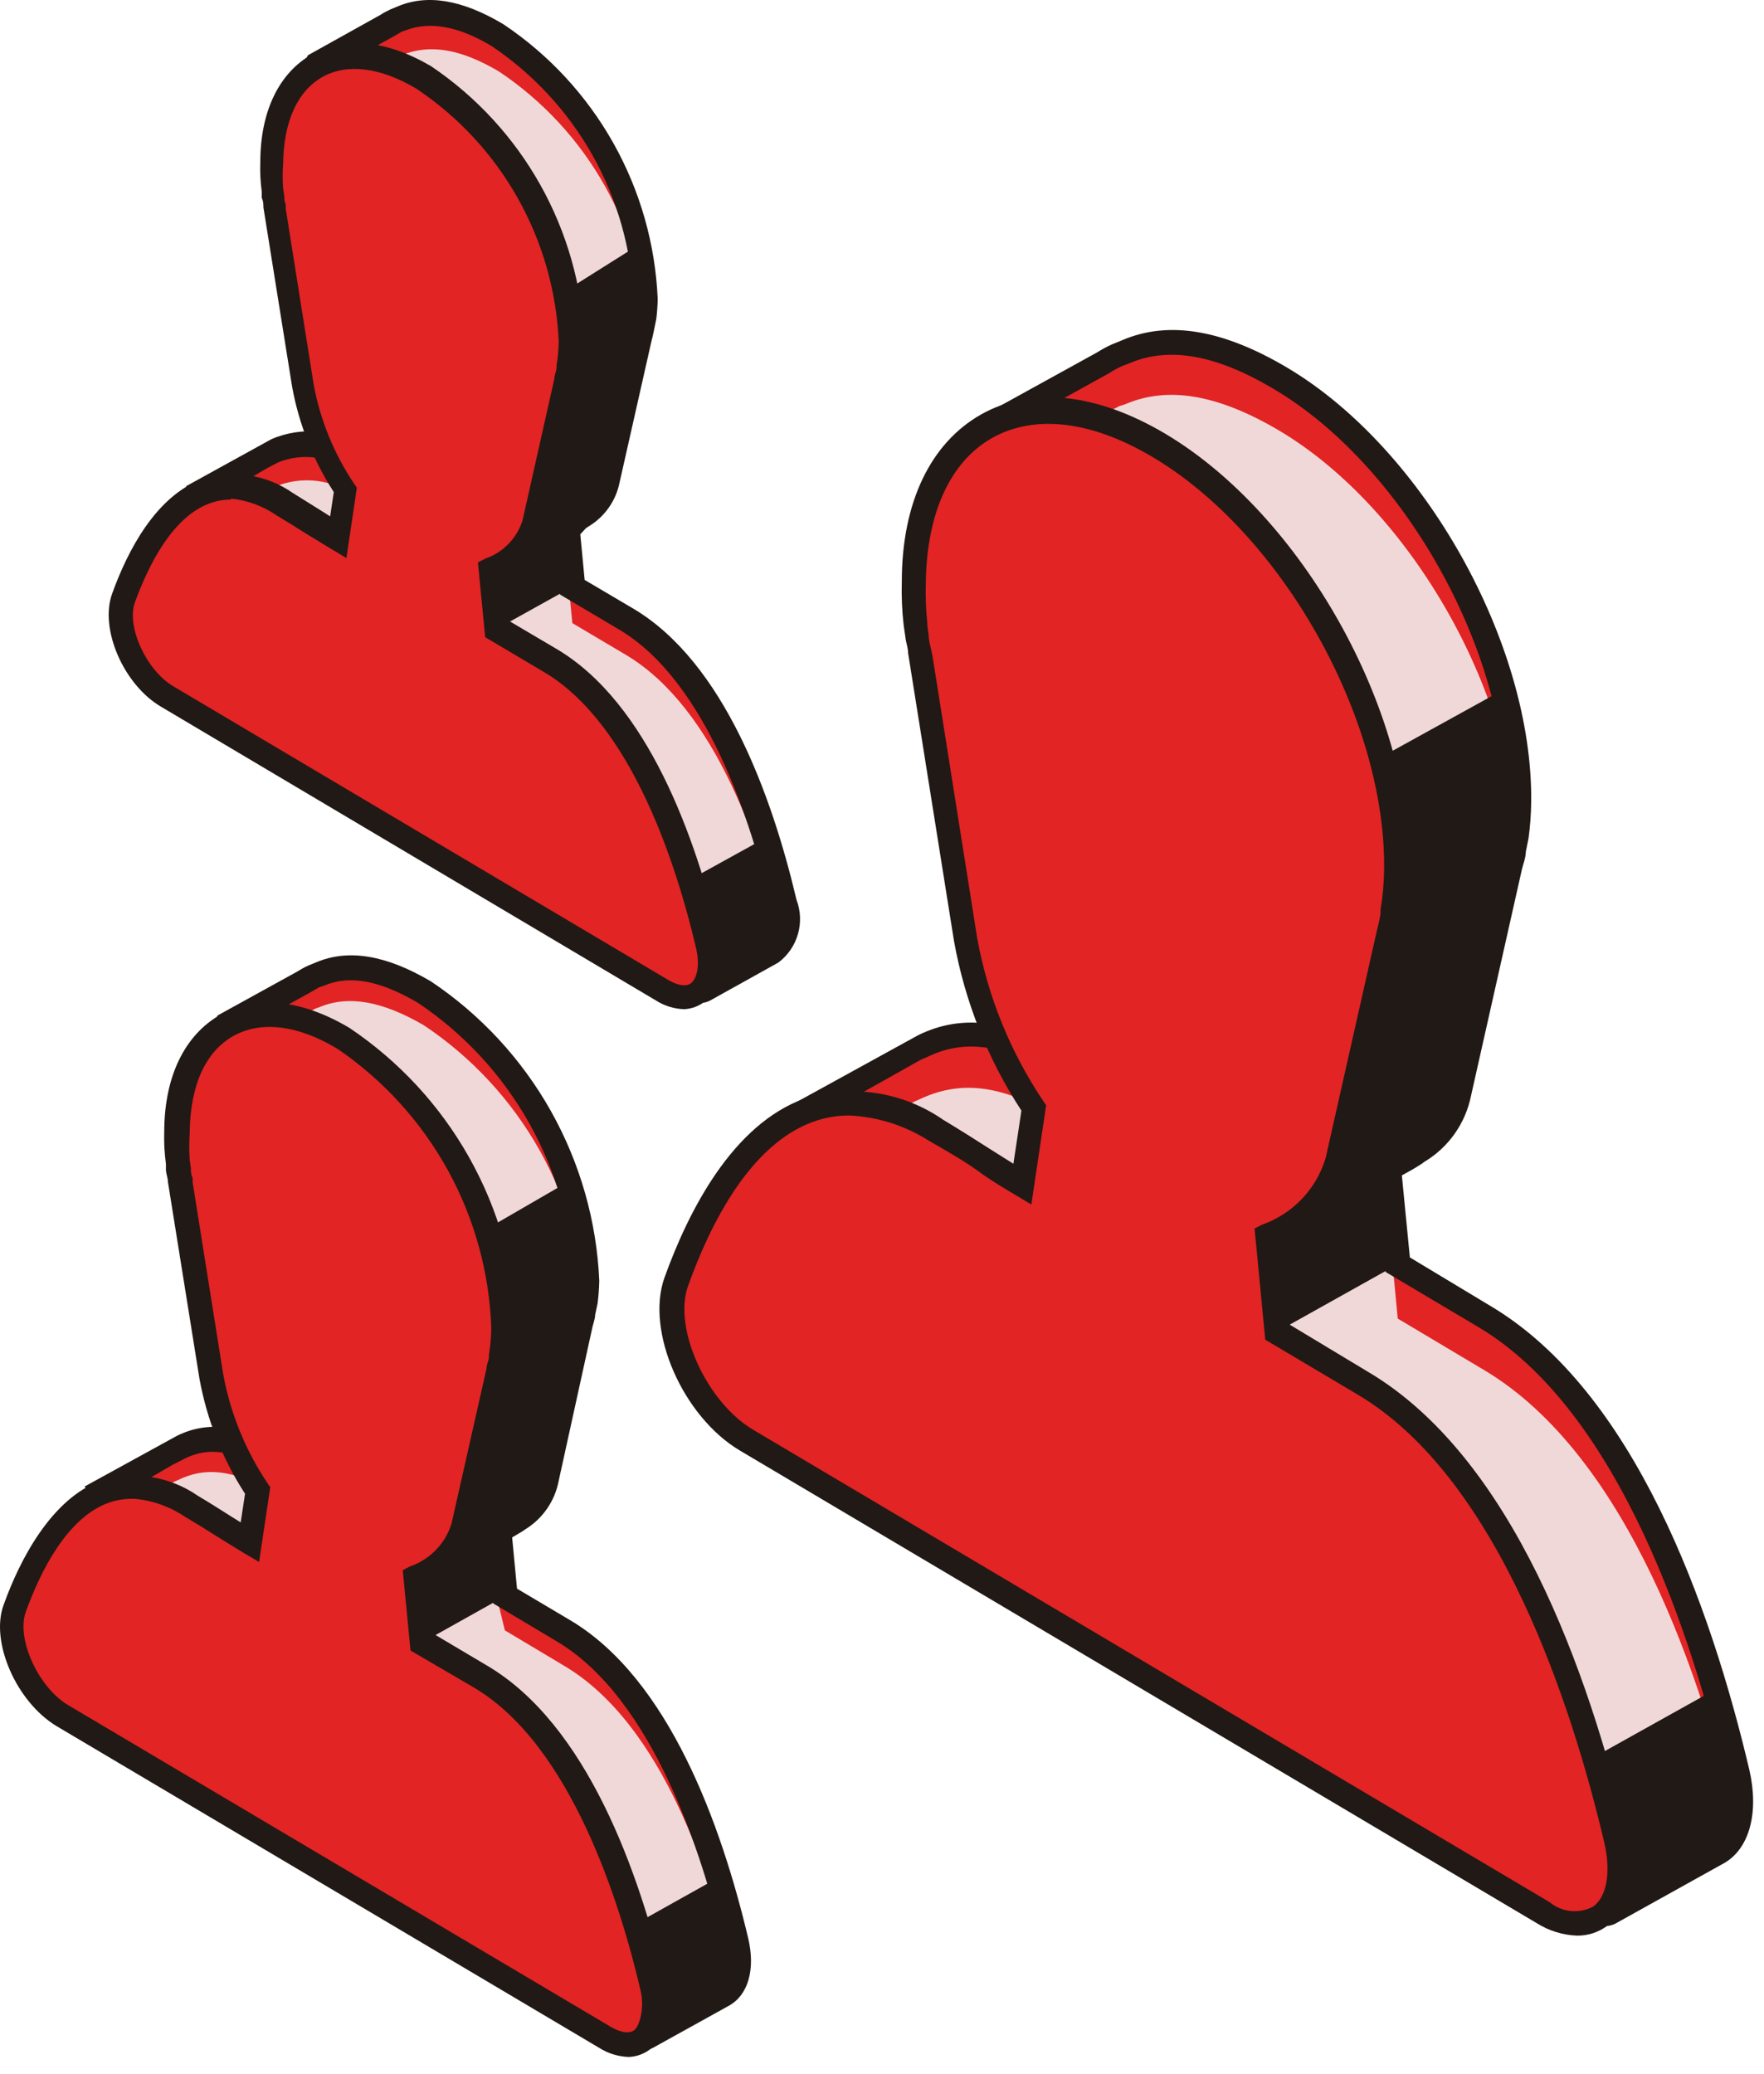 <svg width="57" height="67" viewBox="0 0 57 67" fill="none" xmlns="http://www.w3.org/2000/svg">
<path d="M56.118 57.247C55.012 52.543 52.613 45.283 47.941 42.515L45.165 40.861L44.867 37.725C45.137 37.591 45.399 37.442 45.651 37.278L45.753 37.208C46.097 37.005 46.395 36.732 46.626 36.406C46.857 36.081 47.017 35.71 47.094 35.318L47.462 33.688L48.74 27.98C48.787 27.8 48.827 27.619 48.866 27.431V27.29C48.942 26.837 48.984 26.378 48.991 25.918C49.046 20.908 45.604 14.777 41.3 12.222C39.325 11.053 37.709 10.771 36.322 11.367L36.126 11.43L36.024 11.485C35.861 11.559 35.704 11.646 35.553 11.743L31.908 13.758L31.712 14.158L33.484 15.499C33.428 15.886 33.397 16.276 33.39 16.667C33.375 17.112 33.391 17.557 33.437 18V18.117V18.423C33.437 18.697 33.507 18.846 33.562 19.121L35.005 28.215C35.358 30.156 36.108 32.003 37.208 33.641L36.839 36.102C36.157 35.702 34.942 34.903 34.056 34.377C32.229 33.295 30.92 33.233 29.666 33.829L29.501 33.899L29.078 34.134L25.895 35.906L26.608 37.059C26.231 37.769 25.907 38.505 25.636 39.262C25.087 40.791 26.232 43.386 27.902 44.373L40.516 51.853L41.065 52.174L50.818 57.952C50.944 59.12 51.147 60.696 51.257 61.52C51.264 61.582 51.287 61.641 51.322 61.693C51.358 61.744 51.407 61.786 51.463 61.814C51.519 61.842 51.581 61.855 51.644 61.853C51.706 61.851 51.767 61.834 51.822 61.802L55.373 59.826C56.126 59.442 56.384 58.509 56.118 57.247Z" fill="#E22424"/>
<path d="M56.117 58.987C55.012 54.283 52.613 47.023 47.94 44.256L45.165 42.602L44.867 39.466C45.126 39.34 44.702 38.87 44.961 38.682L44.569 38.501L44.985 37.184C45.635 36.753 46.231 37.043 46.427 36.11L47.501 35.381L48.779 29.674C48.826 29.493 48.865 29.313 48.905 29.125V28.984C48.981 28.53 49.023 28.071 49.03 27.612C49.085 22.602 45.643 16.471 41.339 13.915C39.363 12.747 37.748 12.465 36.361 13.06L36.165 13.123L36.063 13.178C35.9 13.253 35.743 13.339 35.592 13.437L31.947 15.452L31.751 15.851L33.523 17.192C33.467 17.579 33.435 17.969 33.428 18.36C33.414 18.805 33.43 19.25 33.476 19.693V19.811V20.116C33.476 20.391 33.546 20.54 33.601 20.814L35.044 29.909C35.397 31.849 36.147 33.696 37.247 35.334L36.878 37.796C36.196 37.396 34.981 36.596 34.095 36.071C32.268 34.989 30.959 34.926 29.704 35.522L29.54 35.593L29.116 35.828L26.004 37.647L26.717 38.799C26.341 39.509 26.016 40.245 25.745 41.002C25.197 42.531 26.341 45.126 28.011 46.114L40.626 53.593L41.174 53.915L50.896 59.677C51.022 60.845 50.112 60.547 50.23 61.371C50.237 61.433 50.259 61.492 50.295 61.544C50.331 61.595 50.379 61.637 50.435 61.665C50.491 61.693 50.554 61.707 50.616 61.705C50.679 61.702 50.74 61.685 50.794 61.653L54.346 59.677C55.012 59.317 56.384 60.257 56.117 58.987Z" fill="#F0D8D8"/>
<path d="M51.751 62.225C51.56 62.227 51.376 62.16 51.232 62.036C51.087 61.912 50.993 61.739 50.967 61.551C50.865 60.767 50.676 59.324 50.551 58.18L27.815 44.695C25.965 43.597 24.757 40.83 25.377 39.105C25.627 38.404 25.923 37.721 26.263 37.059L25.479 35.749L29.673 33.444C31.076 32.755 32.59 32.943 34.377 34.025C34.855 34.307 35.428 34.667 35.945 35.005L36.635 35.436L36.894 33.719C35.805 32.055 35.064 30.188 34.714 28.231L33.232 18.933C33.232 18.768 33.17 18.627 33.146 18.431L33.091 18.055C33.036 17.581 33.015 17.104 33.029 16.628C33.032 16.297 33.053 15.968 33.091 15.64L31.296 14.244L31.688 13.46L35.443 11.39C35.601 11.29 35.766 11.2 35.937 11.124L36.282 10.983C37.764 10.356 39.512 10.646 41.59 11.877C46.004 14.495 49.54 20.791 49.477 25.918C49.473 26.309 49.444 26.699 49.391 27.086L49.304 27.517C49.304 27.698 49.226 27.894 49.179 28.082L47.533 35.404C47.444 35.845 47.264 36.262 47.005 36.63C46.746 36.997 46.413 37.306 46.027 37.537L45.941 37.6C45.714 37.749 45.502 37.866 45.298 37.976L45.557 40.626L48.16 42.194C52.809 44.954 55.271 51.868 56.525 57.176C56.846 58.564 56.525 59.709 55.741 60.179L52.19 62.155C52.053 62.22 51.901 62.245 51.751 62.225ZM26.592 36.016L27.203 37.012L27.094 37.215C26.726 37.908 26.409 38.626 26.145 39.364C25.659 40.72 26.733 43.103 28.238 44.005L51.327 57.694V57.89C51.453 59.058 51.656 60.626 51.766 61.449L55.286 59.458C55.788 59.175 55.961 58.344 55.725 57.333C54.73 53.107 52.37 45.573 47.729 42.852L44.773 41.096L44.428 37.506L44.671 37.38C44.941 37.252 45.203 37.108 45.455 36.949L45.573 36.871C45.877 36.696 46.141 36.458 46.345 36.173C46.55 35.887 46.69 35.561 46.756 35.216L48.411 27.878C48.458 27.698 48.497 27.525 48.528 27.345V27.204C48.601 26.768 48.64 26.328 48.646 25.887C48.701 21.01 45.337 15.028 41.143 12.559C39.293 11.461 37.78 11.194 36.517 11.728L36.251 11.829C36.099 11.9 35.952 11.982 35.812 12.073L32.26 14.033L33.954 15.31V15.546C33.901 15.917 33.873 16.292 33.867 16.667C33.854 17.093 33.87 17.52 33.914 17.945V18.015L33.954 18.368C33.954 18.541 34.001 18.666 34.032 18.815L34.079 19.042L35.522 28.152C35.866 30.035 36.594 31.825 37.662 33.413L37.748 33.538L37.27 36.745L36.76 36.439C36.447 36.251 35.976 35.977 35.545 35.655C35.114 35.334 34.455 34.965 33.977 34.683C32.409 33.734 31.147 33.57 29.963 34.15L29.775 34.228L26.592 36.016Z" fill="#211915"/>
<path d="M52.206 59.419C51.1 54.715 48.701 47.455 44.029 44.687L41.253 43.033L40.955 39.897C41.498 39.697 41.986 39.372 42.379 38.948C42.773 38.525 43.061 38.014 43.221 37.459L43.589 35.828L44.867 30.12C44.914 29.94 44.954 29.76 44.993 29.572V29.431C45.069 28.977 45.111 28.518 45.118 28.059C45.173 23.049 41.731 16.918 37.427 14.362C33.123 11.806 29.587 13.798 29.524 18.807C29.51 19.252 29.526 19.698 29.572 20.14V20.258V20.564C29.572 20.838 29.642 20.987 29.697 21.261L31.14 30.356C31.493 32.296 32.243 34.143 33.343 35.781L32.974 38.243C32.292 37.843 31.077 37.043 30.191 36.518C25.487 33.743 22.962 38.086 21.763 41.402C21.214 42.931 22.359 45.526 24.029 46.514L36.643 53.993L37.192 54.315L49.736 61.771C51.523 62.782 52.715 61.575 52.206 59.419Z" fill="#E22424"/>
<path d="M50.966 62.539C50.498 62.523 50.044 62.382 49.649 62.131L23.91 46.867C22.06 45.769 20.852 43.002 21.472 41.277C22.256 39.097 23.683 36.322 26.003 35.491C26.753 35.258 27.546 35.2 28.321 35.319C29.097 35.439 29.835 35.733 30.48 36.181C30.951 36.463 31.523 36.824 32.048 37.161L32.746 37.6L33.005 35.883C31.916 34.219 31.175 32.352 30.825 30.395L29.343 21.097C29.343 20.932 29.281 20.791 29.257 20.595L29.202 20.218C29.147 19.745 29.126 19.268 29.14 18.792C29.14 16.22 30.08 14.307 31.703 13.39C33.326 12.473 35.435 12.7 37.646 14.009C42.06 16.628 45.596 22.923 45.533 28.051C45.529 28.442 45.5 28.832 45.447 29.219L45.36 29.65C45.36 29.838 45.282 30.026 45.235 30.215L43.589 37.537C43.441 38.11 43.164 38.64 42.778 39.088C42.391 39.535 41.907 39.887 41.362 40.117L41.621 42.766L44.224 44.334C48.873 47.094 51.334 54.009 52.589 59.325C52.895 60.618 52.644 61.676 51.93 62.225C51.651 62.431 51.313 62.541 50.966 62.539ZM27.446 36.04C27.048 36.039 26.652 36.108 26.278 36.243C24.247 36.973 22.954 39.529 22.232 41.551C21.746 42.907 22.82 45.291 24.334 46.193L50.072 61.457C50.267 61.618 50.505 61.718 50.756 61.743C51.008 61.768 51.261 61.718 51.483 61.598C51.922 61.277 52.064 60.477 51.836 59.52C50.841 55.295 48.481 47.761 43.84 45.04L40.884 43.284L40.539 39.693L40.782 39.568C41.27 39.396 41.711 39.111 42.068 38.736C42.425 38.362 42.688 37.908 42.836 37.412L44.49 30.073C44.537 29.893 44.576 29.721 44.608 29.54V29.399C44.681 28.964 44.72 28.523 44.725 28.082C44.78 23.206 41.417 17.224 37.222 14.754C35.263 13.594 33.436 13.382 32.072 14.143C30.707 14.903 29.939 16.581 29.916 18.846C29.903 19.273 29.919 19.7 29.963 20.125V20.187L30.01 20.54C30.01 20.712 30.057 20.838 30.088 20.987L30.135 21.214L31.578 30.324C31.922 32.206 32.651 33.997 33.718 35.585L33.804 35.71L33.326 38.917L32.816 38.611C32.495 38.423 32.032 38.149 31.593 37.827C31.154 37.506 30.504 37.137 30.025 36.863C29.248 36.364 28.353 36.08 27.43 36.04H27.446Z" fill="#211915"/>
<path d="M25.314 29.148C24.624 26.224 23.135 21.7 20.226 19.976L18.493 18.948L18.305 17.012C18.475 16.927 18.64 16.833 18.799 16.73L18.862 16.683C19.076 16.556 19.26 16.386 19.404 16.184C19.547 15.981 19.645 15.75 19.693 15.507L19.928 14.495L20.712 10.944C20.712 10.834 20.767 10.716 20.791 10.599V10.513C20.838 10.23 20.864 9.944 20.869 9.658C20.797 7.961 20.325 6.305 19.493 4.824C18.661 3.343 17.491 2.08 16.079 1.136C14.848 0.407 13.844 0.234 12.943 0.603L12.825 0.642H12.762C12.662 0.687 12.565 0.74 12.472 0.799L10.207 2.053L10.081 2.304L11.187 3.135C11.153 3.377 11.135 3.62 11.132 3.864C11.113 4.141 11.113 4.419 11.132 4.695V4.766V4.954C11.132 5.126 11.179 5.221 11.21 5.385L12.112 11.046C12.333 12.252 12.8 13.399 13.484 14.417L13.256 15.985C12.833 15.734 12.08 15.201 11.524 14.911C11.142 14.614 10.687 14.425 10.207 14.364C9.727 14.304 9.239 14.373 8.795 14.566L8.693 14.605L8.427 14.754L6.443 15.86L6.89 16.573C6.656 17.015 6.454 17.474 6.287 17.945C5.942 18.893 6.655 20.509 7.698 21.128L15.538 25.785L15.875 25.989L21.943 29.587C22.021 30.316 22.147 31.296 22.217 31.806C22.222 31.845 22.237 31.881 22.26 31.913C22.282 31.945 22.312 31.97 22.347 31.987C22.382 32.004 22.421 32.013 22.46 32.011C22.499 32.01 22.537 31.998 22.57 31.979L24.781 30.748C25.322 30.528 25.502 29.94 25.314 29.148Z" fill="#E22424"/>
<path d="M25.315 30.332C24.625 27.408 23.135 22.884 20.226 21.159L18.494 20.132L18.306 18.196C18.47 18.117 18.196 17.992 18.36 17.882V17.702L18.298 17.184C18.705 16.91 19.348 16.738 19.466 16.165L19.976 15.671L20.759 12.12C20.759 12.01 20.814 11.892 20.838 11.775V11.689C20.886 11.406 20.912 11.12 20.916 10.834C20.844 9.137 20.373 7.481 19.54 6C18.708 4.519 17.538 3.256 16.126 2.312C14.895 1.583 13.892 1.41 12.99 1.779L12.873 1.818H12.81C12.709 1.863 12.613 1.916 12.52 1.975L10.254 3.229L10.129 3.48L11.234 4.311C11.2 4.553 11.182 4.796 11.179 5.04C11.16 5.317 11.16 5.595 11.179 5.871V5.942V6.13C11.179 6.303 11.226 6.397 11.257 6.561L12.159 12.222C12.38 13.428 12.847 14.575 13.531 15.593L13.304 17.161C12.88 16.91 12.128 16.377 11.571 16.087C11.189 15.79 10.734 15.601 10.254 15.54C9.774 15.48 9.287 15.549 8.843 15.742L8.741 15.781L8.474 15.93L6.491 17.035L6.938 17.749C6.704 18.191 6.502 18.65 6.334 19.121C5.989 20.07 6.702 21.685 7.745 22.304L15.585 26.961L15.922 27.165L21.99 30.763C22.053 31.328 22.147 31.806 22.21 32.331C22.257 32.684 22.869 31.806 23.182 31.634L24.044 30.795C24.546 30.591 25.503 31.124 25.315 30.332Z" fill="#F0D8D8"/>
<path d="M22.601 32.402C22.448 32.401 22.3 32.346 22.185 32.245C22.069 32.144 21.994 32.005 21.974 31.853C21.911 31.383 21.801 30.528 21.723 29.822L7.611 21.465C6.403 20.752 5.619 18.933 6.043 17.804C6.191 17.389 6.363 16.983 6.56 16.588L6.011 15.71L8.771 14.189C9.273 13.972 9.823 13.892 10.365 13.956C10.908 14.021 11.424 14.229 11.86 14.558L12.848 15.169L13.083 15.318L13.201 14.534C12.532 13.497 12.074 12.338 11.852 11.124L10.911 5.362C10.911 5.252 10.872 5.158 10.857 5.024V4.828C10.815 4.514 10.799 4.197 10.809 3.88C10.809 3.692 10.809 3.511 10.809 3.339L9.626 2.445L9.947 1.787L12.299 0.477C12.399 0.412 12.504 0.355 12.613 0.305L12.84 0.211C13.796 -0.197 14.925 -0.017 16.266 0.783C17.735 1.766 18.952 3.081 19.818 4.621C20.684 6.162 21.175 7.884 21.252 9.65C21.249 9.873 21.233 10.095 21.205 10.316L21.15 10.583C21.111 10.787 21.08 10.912 21.049 11.03L20.021 15.585C19.963 15.878 19.845 16.155 19.673 16.399C19.502 16.644 19.281 16.85 19.026 17.004L18.932 17.067L18.751 17.263L18.892 18.737L20.46 19.662C23.401 21.402 24.953 25.746 25.737 29.07C25.873 29.426 25.889 29.817 25.783 30.183C25.677 30.55 25.454 30.872 25.149 31.1L22.938 32.331C22.834 32.385 22.718 32.41 22.601 32.402ZM7.14 16L7.485 16.557L7.376 16.761C7.15 17.185 6.956 17.625 6.795 18.078C6.513 18.862 7.164 20.265 8.034 20.783L22.468 29.344V29.54C22.538 30.167 22.64 30.975 22.711 31.516L24.71 30.403C24.914 30.285 25.055 29.885 24.906 29.25C24.294 26.639 22.844 22.014 19.998 20.336L18.093 19.207L17.858 16.792L18.101 16.667C18.257 16.59 18.409 16.503 18.555 16.408C18.744 16.309 18.908 16.171 19.037 16.001C19.166 15.832 19.256 15.636 19.3 15.428L20.327 10.857C20.327 10.74 20.382 10.638 20.398 10.528V10.442C20.441 10.183 20.464 9.921 20.468 9.658C20.399 8.03 19.947 6.441 19.148 5.02C18.35 3.6 17.228 2.387 15.874 1.481C14.769 0.822 13.867 0.697 13.13 0.971L12.981 1.026L12.722 1.175L10.707 2.288L11.648 3.002V3.237C11.616 3.46 11.598 3.686 11.594 3.911C11.576 4.172 11.576 4.434 11.594 4.695V4.954C11.594 5.064 11.594 5.134 11.64 5.228V5.362L12.542 11.038C12.753 12.188 13.199 13.282 13.851 14.252L13.938 14.378L13.601 16.651L13.091 16.345L12.307 15.875C11.978 15.671 11.625 15.444 11.335 15.271C11.007 15.013 10.617 14.846 10.203 14.788C9.79 14.73 9.369 14.783 8.983 14.942L8.638 15.122L7.14 16Z" fill="#211915"/>
<path d="M22.883 30.512C22.194 27.588 20.704 23.064 17.795 21.34L16.063 20.313L15.874 18.376C16.212 18.252 16.516 18.051 16.761 17.788C17.006 17.525 17.186 17.208 17.286 16.863L17.521 15.852L18.305 12.3C18.305 12.19 18.36 12.073 18.383 11.955V11.869C18.431 11.586 18.457 11.301 18.462 11.014C18.389 9.317 17.918 7.661 17.086 6.18C16.253 4.7 15.084 3.436 13.671 2.492C10.99 0.924 8.787 2.139 8.748 5.26C8.729 5.536 8.729 5.814 8.748 6.091V6.161V6.349C8.748 6.522 8.795 6.616 8.826 6.781L9.728 12.441C9.949 13.647 10.416 14.795 11.1 15.812L10.873 17.38C10.449 17.13 9.697 16.596 9.14 16.306C6.223 14.574 4.64 17.271 3.895 19.348C3.55 20.297 4.263 21.912 5.306 22.531L13.146 27.188L13.483 27.392L21.323 32.033C22.452 32.598 23.197 31.853 22.883 30.512Z" fill="#E22424"/>
<path d="M22.107 32.606C21.787 32.597 21.476 32.502 21.206 32.331L5.196 22.829C3.989 22.116 3.205 20.305 3.628 19.168C4.13 17.78 5.039 16.032 6.537 15.475C7.025 15.323 7.541 15.284 8.047 15.361C8.552 15.438 9.033 15.63 9.453 15.922L10.433 16.534L10.668 16.683L10.786 15.899C10.116 14.862 9.658 13.703 9.438 12.488L8.512 6.702C8.512 6.6 8.512 6.514 8.458 6.389V6.193C8.415 5.878 8.399 5.561 8.411 5.244C8.411 3.59 9.022 2.351 10.081 1.755C11.139 1.159 12.503 1.301 13.93 2.139C15.391 3.124 16.6 4.438 17.461 5.975C18.321 7.513 18.809 9.231 18.885 10.991C18.882 11.198 18.869 11.405 18.846 11.61L18.783 11.916C18.744 12.12 18.712 12.237 18.681 12.363L17.654 16.918C17.561 17.278 17.39 17.612 17.153 17.898C16.916 18.184 16.618 18.414 16.282 18.572L16.423 20.046L17.991 20.971C20.931 22.712 22.483 27.055 23.267 30.379C23.389 30.716 23.409 31.081 23.326 31.43C23.242 31.778 23.058 32.094 22.797 32.339C22.602 32.501 22.36 32.595 22.107 32.606ZM7.462 16.142C7.232 16.142 7.004 16.181 6.788 16.259C5.58 16.691 4.804 18.243 4.357 19.466C4.083 20.25 4.726 21.653 5.596 22.171L21.613 31.673C21.911 31.845 22.17 31.884 22.327 31.767C22.483 31.649 22.64 31.273 22.491 30.63C21.88 28.019 20.429 23.402 17.583 21.716L15.678 20.587L15.443 18.172L15.686 18.047C15.969 17.949 16.225 17.785 16.433 17.57C16.642 17.355 16.797 17.094 16.886 16.808L17.913 12.237C17.913 12.12 17.968 12.018 17.983 11.908V11.822C18.026 11.563 18.049 11.301 18.054 11.038C17.983 9.411 17.53 7.824 16.732 6.405C15.934 4.985 14.813 3.774 13.46 2.869C12.291 2.171 11.209 2.038 10.41 2.492C9.61 2.947 9.163 3.935 9.148 5.299C9.129 5.56 9.129 5.822 9.148 6.083L9.187 6.342C9.187 6.444 9.187 6.514 9.234 6.6V6.749L10.135 12.418C10.346 13.568 10.792 14.662 11.445 15.632L11.531 15.758L11.194 18.031L10.684 17.725L9.9 17.247C9.579 17.043 9.226 16.824 8.936 16.651C8.498 16.349 7.991 16.163 7.462 16.11V16.142Z" fill="#211915"/>
<path d="M23.794 62.735C23.01 59.536 21.442 54.589 18.227 52.707L16.338 51.578L16.134 49.454C16.32 49.362 16.5 49.26 16.675 49.148L16.745 49.101C16.979 48.963 17.181 48.777 17.338 48.556C17.495 48.334 17.603 48.082 17.655 47.815L17.906 46.71L18.776 42.79C18.776 42.672 18.839 42.547 18.862 42.413V42.312C18.914 42.003 18.943 41.691 18.948 41.379C18.87 39.522 18.355 37.711 17.445 36.091C16.535 34.472 15.256 33.089 13.711 32.057C12.371 31.273 11.265 31.069 10.324 31.469L10.191 31.516L10.121 31.555C10.009 31.605 9.902 31.662 9.799 31.727L7.322 33.099L7.188 33.374L8.396 34.283C8.359 34.543 8.338 34.805 8.333 35.067C8.313 35.367 8.313 35.669 8.333 35.969V36.047V36.259C8.333 36.447 8.38 36.549 8.419 36.729L9.399 42.923C9.639 44.244 10.149 45.501 10.897 46.616L10.646 48.293C10.183 48.019 9.352 47.509 8.756 47.117C7.518 46.38 6.6 46.333 5.769 46.741L5.66 46.788L5.37 46.945L3.198 48.152L3.684 48.936C3.429 49.419 3.209 49.919 3.025 50.434C2.649 51.477 3.433 53.24 4.593 53.915L13.217 59.011L13.594 59.23L20.226 63.15C20.313 63.934 20.454 65.016 20.524 65.581C20.53 65.622 20.546 65.662 20.571 65.696C20.596 65.73 20.629 65.758 20.667 65.776C20.704 65.795 20.746 65.804 20.788 65.803C20.831 65.801 20.872 65.79 20.908 65.769L23.323 64.42C23.794 64.224 23.99 63.589 23.794 62.735Z" fill="#E22424"/>
<path d="M23.77 63.833C22.986 60.634 21.418 55.687 18.204 53.805L16.314 52.676L15.86 50.826C16.032 50.74 15.946 49.556 16.126 49.438L16.667 49.133L16.722 48.286C17.169 47.988 17.326 48.991 17.451 48.356L17.898 47.784L18.768 43.864C18.768 43.746 18.831 43.621 18.854 43.488V43.386C18.907 43.077 18.935 42.766 18.941 42.453C18.862 40.597 18.347 38.785 17.437 37.166C16.527 35.546 15.248 34.164 13.704 33.131C12.363 32.347 11.257 32.143 10.317 32.543L10.183 32.59L10.113 32.629C10.002 32.679 9.894 32.737 9.791 32.802L7.314 34.174L7.181 34.448L8.388 35.358C8.351 35.617 8.33 35.879 8.325 36.142C8.305 36.442 8.305 36.743 8.325 37.043V37.122V37.333C8.325 37.521 8.372 37.623 8.411 37.804L9.391 43.997C9.632 45.318 10.141 46.575 10.889 47.69L10.638 49.368C10.175 49.093 9.344 48.584 8.749 48.192C7.502 47.455 6.593 47.408 5.762 47.815L5.652 47.862L5.362 48.019L3.19 49.227L3.676 50.011C3.421 50.493 3.201 50.994 3.018 51.508C2.641 52.551 3.425 54.315 4.586 54.989L13.21 60.085L13.586 60.304L20.226 64.225C20.226 64.53 20.305 64.875 20.344 65.22C20.454 66.09 21.128 65.518 21.912 65.087L22.696 64.75L22.947 64.609C23.386 64.452 23.974 64.703 23.77 63.833Z" fill="#F0D8D8"/>
<path d="M20.814 66.239C20.655 66.239 20.501 66.18 20.381 66.075C20.262 65.97 20.184 65.825 20.163 65.667C20.093 65.15 19.975 64.201 19.889 63.433L4.46 54.283C3.151 53.499 2.304 51.547 2.743 50.324C2.908 49.863 3.102 49.413 3.323 48.976L2.735 48.027L5.722 46.388C6.71 45.902 7.776 46.028 9.062 46.788C9.383 46.984 9.775 47.227 10.136 47.455L10.442 47.651L10.583 46.725C9.851 45.593 9.35 44.328 9.109 43.002L8.105 36.682C8.105 36.565 8.066 36.471 8.043 36.322V36.11C7.996 35.767 7.977 35.421 7.988 35.075C7.988 34.864 7.988 34.66 7.988 34.464L6.702 33.492L7.031 32.809L9.619 31.383C9.729 31.312 9.844 31.249 9.964 31.195L10.214 31.093C11.249 30.654 12.472 30.849 13.931 31.712C15.531 32.784 16.857 34.218 17.801 35.897C18.744 37.576 19.28 39.454 19.364 41.379C19.359 41.625 19.341 41.871 19.309 42.116L19.23 42.484C19.23 42.61 19.175 42.743 19.144 42.876L18.054 47.839C17.994 48.16 17.868 48.466 17.683 48.736C17.498 49.006 17.259 49.235 16.98 49.407L16.878 49.477L16.549 49.673L16.706 51.328L18.423 52.347C21.622 54.244 23.315 58.987 24.177 62.625C24.413 63.629 24.177 64.46 23.55 64.805L21.104 66.161C21.015 66.209 20.916 66.236 20.814 66.239ZM3.856 48.325L4.24 48.952L4.131 49.156C3.884 49.621 3.672 50.103 3.495 50.599C3.19 51.461 3.903 53.029 4.867 53.601L20.634 62.954V63.15C20.712 63.856 20.83 64.773 20.908 65.361L23.143 64.115C23.378 63.981 23.542 63.527 23.378 62.813C22.704 59.952 21.112 54.887 18 53.037L15.938 51.806L15.687 49.211L15.93 49.085C16.102 49.001 16.27 48.907 16.431 48.803L16.518 48.74C16.707 48.63 16.872 48.48 17 48.302C17.128 48.124 17.218 47.921 17.263 47.706L18.392 42.704C18.392 42.578 18.454 42.461 18.47 42.343V42.249C18.518 41.959 18.544 41.665 18.548 41.371C18.471 39.585 17.974 37.843 17.098 36.285C16.222 34.727 14.992 33.397 13.507 32.402C12.284 31.681 11.296 31.492 10.473 31.845L10.309 31.9L10.011 32.073L7.776 33.311L8.835 34.095V34.323C8.797 34.582 8.776 34.844 8.772 35.107C8.752 35.391 8.752 35.677 8.772 35.961L8.811 36.243C8.811 36.361 8.811 36.44 8.858 36.541V36.69L9.846 42.892C10.077 44.154 10.566 45.355 11.281 46.42L11.367 46.545L11.006 48.96L10.497 48.654L9.658 48.137C9.297 47.909 8.921 47.666 8.599 47.478C7.259 46.694 6.506 46.867 5.989 47.117L5.573 47.329L3.856 48.325Z" fill="#211915"/>
<path d="M21.105 64.209C20.32 61.01 18.753 56.063 15.538 54.181L13.649 53.053L13.445 50.928C13.818 50.795 14.155 50.577 14.428 50.289C14.7 50.002 14.901 49.654 15.013 49.274L15.264 48.168L16.134 44.248C16.134 44.131 16.197 44.005 16.22 43.872V43.77C16.272 43.462 16.301 43.15 16.306 42.837C16.228 40.981 15.713 39.169 14.803 37.55C13.893 35.93 12.614 34.548 11.069 33.515C8.137 31.775 5.73 33.131 5.691 36.541C5.671 36.842 5.671 37.143 5.691 37.443V37.521V37.733C5.691 37.921 5.738 38.023 5.777 38.203L6.757 44.397C6.997 45.718 7.507 46.975 8.255 48.09L8.004 49.767C7.541 49.493 6.71 48.983 6.114 48.592C2.923 46.702 1.191 49.65 0.375 51.916C-0.001 52.958 0.783 54.722 1.943 55.397L10.568 60.493L10.944 60.712L19.537 65.824C20.658 66.498 21.473 65.675 21.105 64.209Z" fill="#E22424"/>
<path d="M20.321 66.459C19.978 66.448 19.645 66.345 19.356 66.161L1.834 55.773C0.525 54.989 -0.322 53.037 0.117 51.853C0.658 50.34 1.685 48.419 3.253 47.839C3.778 47.678 4.334 47.638 4.877 47.722C5.42 47.806 5.937 48.012 6.389 48.325C6.71 48.513 7.102 48.764 7.463 48.991L7.777 49.187L7.918 48.262C7.185 47.131 6.684 45.865 6.444 44.538L5.425 38.18C5.425 38.062 5.378 37.961 5.362 37.819V37.608C5.315 37.265 5.296 36.919 5.307 36.573C5.307 34.777 5.973 33.437 7.118 32.786C8.263 32.135 9.744 32.292 11.289 33.209C12.889 34.282 14.215 35.715 15.159 37.395C16.103 39.074 16.638 40.952 16.722 42.876C16.72 43.117 16.704 43.358 16.675 43.597L16.589 43.982C16.589 44.099 16.534 44.233 16.503 44.366L15.381 49.344C15.28 49.737 15.092 50.103 14.832 50.415C14.571 50.727 14.245 50.977 13.876 51.147L14.033 52.802L15.75 53.821C18.956 55.718 20.65 60.461 21.505 64.099C21.637 64.46 21.662 64.853 21.574 65.228C21.486 65.603 21.29 65.943 21.011 66.208C20.812 66.36 20.571 66.448 20.321 66.459ZM4.296 48.427C4.029 48.421 3.763 48.463 3.512 48.552C2.179 49.031 1.316 50.74 0.83 52.088C0.525 52.951 1.238 54.519 2.202 55.091L19.725 65.479C20.062 65.683 20.36 65.714 20.509 65.581C20.658 65.448 20.838 64.891 20.697 64.303C20.03 61.449 18.439 56.377 15.319 54.526L13.265 53.327L13.014 50.732L13.257 50.606C13.572 50.497 13.856 50.315 14.088 50.075C14.319 49.836 14.491 49.545 14.59 49.227L15.719 44.225C15.719 44.099 15.781 43.989 15.797 43.872V43.778C15.845 43.487 15.872 43.194 15.875 42.9C15.812 41.114 15.331 39.368 14.469 37.804C13.606 36.239 12.388 34.899 10.913 33.892C9.619 33.108 8.419 32.974 7.534 33.476C6.648 33.978 6.146 35.044 6.13 36.612C6.111 36.897 6.111 37.182 6.13 37.467L6.169 37.749C6.169 37.866 6.169 37.953 6.224 38.054V38.196L7.212 44.397C7.443 45.659 7.931 46.86 8.647 47.925L8.733 48.051L8.372 50.465L7.863 50.167L7.024 49.65C6.671 49.423 6.287 49.187 5.966 48.999C5.46 48.658 4.873 48.458 4.264 48.419L4.296 48.427Z" fill="#211915"/>
<path d="M16.064 20.312L18.502 18.956L18.275 17.177L19.443 16.157L20.862 9.964L20.713 7.863L18.322 9.368L18.416 11.861L17.718 15.122L16.926 17.647L15.86 18.219L16.064 20.312Z" fill="#211915"/>
<path d="M22.367 28.38L24.781 27.047L25.393 28.905L25.354 30.144L24.601 30.967L22.955 31.806V29.948L22.367 28.38Z" fill="#211915"/>
<path d="M15.883 39.615L18.361 38.18L19.027 40.548L18.784 42.915L17.945 46.498L17.459 48.364L16.126 49.532L16.33 51.563L13.672 53.052L13.539 50.732L14.558 50.285L15.421 47.76L16.283 41.59L15.883 39.615Z" fill="#211915"/>
<path d="M20.571 62.139L23.166 60.688L23.794 62.719L23.872 63.942L23.323 64.561L21.065 65.557L21.206 64.005L20.571 62.139Z" fill="#211915"/>
<path d="M44.633 24.46L48.482 22.335L49.015 26.647L47.024 35.679L45.793 37.184L44.86 37.733L45.166 40.846L41.254 43.033L40.956 39.913L43.041 38.666L43.456 36.424L45.142 28.066L44.633 24.46Z" fill="#211915"/>
<path d="M51.469 56.792L55.389 54.605L56.236 57.654L56.181 58.721L55.491 59.795L52.089 61.441L52.324 59.842L51.932 57.459L51.469 56.792Z" fill="#211915"/>
</svg>
